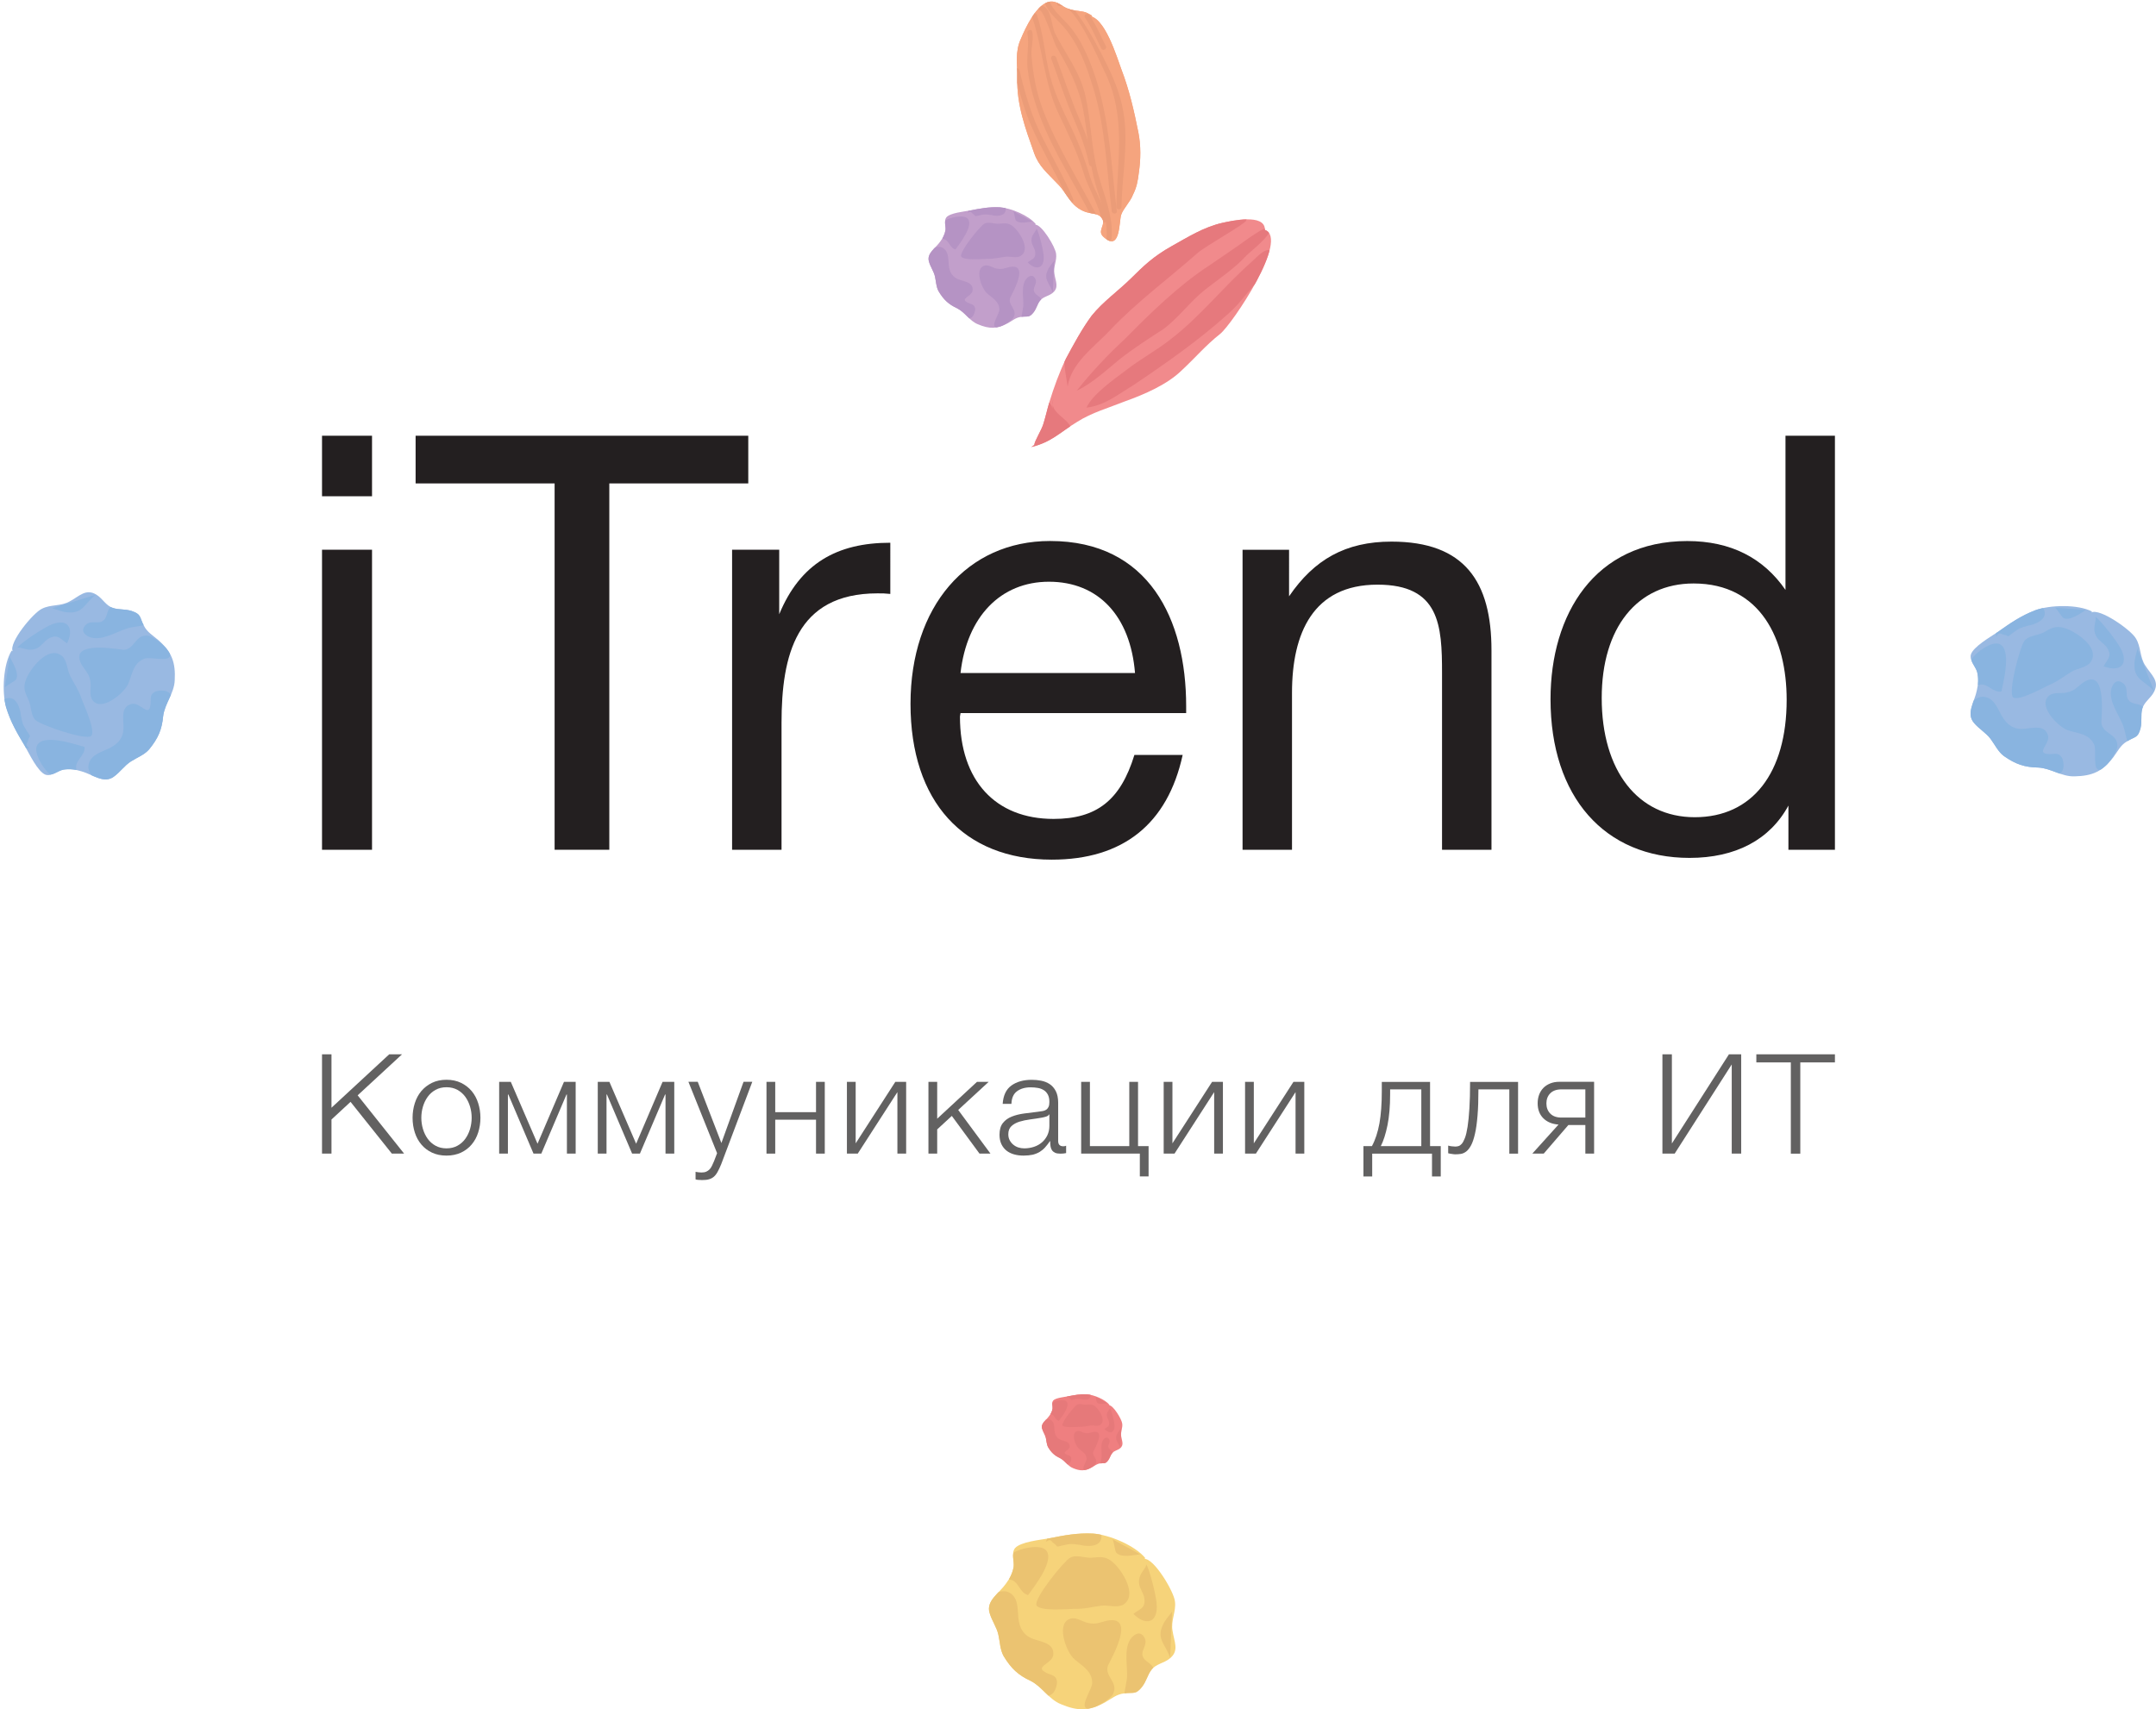 <?xml version="1.0" encoding="utf-8"?>
<!-- Generator: Adobe Illustrator 27.9.0, SVG Export Plug-In . SVG Version: 6.00 Build 0)  -->
<svg version="1.1" id="Layer_1" xmlns="http://www.w3.org/2000/svg" xmlns:xlink="http://www.w3.org/1999/xlink" x="0px" y="0px"
	 viewBox="0 0 455.68 361.32" style="enable-background:new 0 0 455.68 361.32;" xml:space="preserve">
<style type="text/css">
	.st0{clip-path:url(#SVGID_00000173151031936629634610000003703791069079148167_);fill:#F6D37A;}
	.st1{clip-path:url(#SVGID_00000173151031936629634610000003703791069079148167_);fill:#EBC371;}
	.st2{clip-path:url(#SVGID_00000119086399567866535850000016322355638195771545_);fill:#EF7F80;}
	.st3{clip-path:url(#SVGID_00000119086399567866535850000016322355638195771545_);fill:#E6797A;}
	.st4{clip-path:url(#SVGID_00000142147979392207719350000012576873737334230688_);fill:#C29FCB;}
	.st5{clip-path:url(#SVGID_00000142147979392207719350000012576873737334230688_);fill:#B593C4;}
	.st6{clip-path:url(#SVGID_00000029021696239948146970000009763683432214974105_);fill:#99B9E2;}
	.st7{clip-path:url(#SVGID_00000029021696239948146970000009763683432214974105_);fill:#89B4E0;}
	.st8{clip-path:url(#SVGID_00000062884097560500634570000017773157479674209946_);fill:#99B9E2;}
	.st9{clip-path:url(#SVGID_00000062884097560500634570000017773157479674209946_);fill:#89B4E0;}
	.st10{clip-path:url(#SVGID_00000091006795696493566510000001560501298704539020_);fill:#F18A8C;}
	.st11{clip-path:url(#SVGID_00000091006795696493566510000001560501298704539020_);fill:#E6797D;}
	.st12{clip-path:url(#SVGID_00000111907575341453167320000008433758704688867990_);fill:#F5A47E;}
	.st13{clip-path:url(#SVGID_00000111907575341453167320000008433758704688867990_);}
	.st14{fill:#EB9C78;}
	.st15{fill:#231F20;}
	.st16{fill:#626161;}
</style>
<g>
	<g>
		<defs>
			<path id="SVGID_1_" d="M242.09,329.4c-2.15-2.7-7.67-4.99-11.09-5.22c-3.31-0.16-6.01,0.36-9.23,1
				c-1.84,0.32-6.11,0.74-7.25,2.09c-0.84,1.1-0.11,2.76-0.29,3.97c-0.24,1.33-0.81,2.46-1.65,3.56c-1.44,2.05-4.19,3.58-3.43,6.14
				c0.46,1.62,1.5,3.02,1.85,4.58c0.35,1.56,0.36,3.19,1.12,4.56c1.6,2.64,3.09,4.03,5.73,5.25c2.47,1.26,3.78,3.87,6.39,4.92
				c3.52,1.48,5.88,1.49,9.28-0.37c1.37-0.76,2.43-1.73,4.02-1.91c2.11-0.3,2.44,0.36,3.86-1.42c0.91-1.2,1.16-2.53,1.93-3.53
				c0.97-1.31,2.68-1.42,3.9-2.43c2.08-1.65,0.92-3.57,0.59-5.86c-0.4-2.18,0.8-4.09,0.51-6.2c-0.19-2.05-4.44-9.18-6.48-8.99"/>
		</defs>
		<clipPath id="SVGID_00000088848177850220765500000003014314213365738424_">
			<use xlink:href="#SVGID_1_"  style="overflow:visible;"/>
		</clipPath>
		<path style="clip-path:url(#SVGID_00000088848177850220765500000003014314213365738424_);fill:#F6D37A;" d="M242.09,329.4
			c-2.15-2.7-7.67-4.99-11.09-5.22c-3.31-0.16-6.01,0.36-9.23,1c-1.84,0.32-6.11,0.74-7.25,2.09c-0.84,1.1-0.11,2.76-0.29,3.97
			c-0.24,1.33-0.81,2.46-1.65,3.56c-1.44,2.05-4.19,3.58-3.43,6.14c0.46,1.62,1.5,3.02,1.85,4.58c0.35,1.56,0.36,3.19,1.12,4.56
			c1.6,2.64,3.09,4.03,5.73,5.25c2.47,1.26,3.78,3.87,6.39,4.92c3.52,1.48,5.88,1.49,9.28-0.37c1.37-0.76,2.43-1.73,4.02-1.91
			c2.11-0.3,2.44,0.36,3.86-1.42c0.91-1.2,1.16-2.53,1.93-3.53c0.97-1.31,2.68-1.42,3.9-2.43c2.08-1.65,0.92-3.57,0.59-5.86
			c-0.4-2.18,0.8-4.09,0.51-6.2c-0.19-2.05-4.44-9.18-6.48-8.99"/>
		<path style="clip-path:url(#SVGID_00000088848177850220765500000003014314213365738424_);fill:#EBC371;" d="M226.17,329.28
			c-1.44,0.87-7.7,8.64-7.11,10.06c0.66,1.31,6.63,0.78,7.99,0.74c2.02,0.09,3.82-0.41,5.76-0.66c1.42-0.14,3.39,0.51,4.59-0.21
			c3.18-1.99-0.29-7.3-2.1-8.89c-1.6-1.46-2.81-1.18-4.69-1.03c-1.36,0.04-3.25-0.72-4.45,0.01"/>
		<path style="clip-path:url(#SVGID_00000088848177850220765500000003014314213365738424_);fill:#EBC371;" d="M214.2,328.25
			c1.33-0.94,5.66-1.91,6.87-0.55c1.93,2.1-2.45,7.64-3.77,9.48c-1.92-0.47-1.99-3.18-4.01-3.28"/>
		<path style="clip-path:url(#SVGID_00000088848177850220765500000003014314213365738424_);fill:#EBC371;" d="M234.26,351.9
			c1.32-2.57,5.49-10.34-0.19-9.33c-1.73,0.39-2.34,0.9-4.16,0.49c-1.05-0.22-2.36-1.2-3.57-0.92c-3.18,0.81-1.16,6.53,0.41,8.27
			c1.53,1.56,4.03,2.54,4.09,5.26c0.1,1.25-2.56,4.76-1.22,5.46c1.13,0.56,5.1-1.97,5.6-2.99c1.33-2.57-1.93-3.75-1.02-6.13"/>
		<path style="clip-path:url(#SVGID_00000088848177850220765500000003014314213365738424_);fill:#EBC371;" d="M235.14,325.39
			c0.3,0.48,0.47,2.3,0.76,2.78c1,1.23,3.66,0.54,5.09,0.4"/>
		<path style="clip-path:url(#SVGID_00000088848177850220765500000003014314213365738424_);fill:#EBC371;" d="M242.14,331.21
			c-0.8,1.27-1.48,1.88-1.41,3.41c0.1,1.25,1.17,2.37,1.16,3.55c0.15,1.88-1.1,1.97-2.33,2.98c2.15,2.24,4.9,2.35,4.94-1.48
			c0.02-1.91-1.44-7.58-2.2-8.95"/>
		<path style="clip-path:url(#SVGID_00000088848177850220765500000003014314213365738424_);fill:#EBC371;" d="M247.73,340.68
			c-0.27,0.42-1.66,1.92-1.98,2.9c-1.42,2.96,0.77,4.19,1.56,6.92"/>
		<path style="clip-path:url(#SVGID_00000088848177850220765500000003014314213365738424_);fill:#EBC371;" d="M210.29,336.91
			c0.42-0.35,1.82-0.78,2.78-0.38c2.22,0.99,1.97,3.48,2.16,5.43c0.2,2.26,1.2,3.9,3.41,4.58c1.75,0.6,4.31,0.9,3.95,3.41
			c-0.34,1.82-4.14,2.37-1.41,3.68c0.92,0.48,1.97,0.42,2.19,1.68c0.16,0.71-0.33,2.13-0.84,2.62c-2.58,2.64-10.26-5.15-11.62-7.33
			c-1.51-2.28-2.19-5.55-3.01-8.1c-0.26-0.88-1-5.81,1.31-4.97"/>
		<path style="clip-path:url(#SVGID_00000088848177850220765500000003014314213365738424_);fill:#EBC371;" d="M237.61,358.4
			c0.04-0.97,0.47-2.57,0.58-3.64c0.2-2.59-0.83-6.4,0.96-8.56c0.98-1.1,2.15-1.36,2.86,0.23c0.47,1.3-0.84,2.47-0.52,3.54
			c0.3,1.33,1.92,1.5,2.28,2.73c0.47,1.3-0.19,3.03-0.84,4.05c-1,1.8-2.17,1.63-3.63,2.57"/>
		<path style="clip-path:url(#SVGID_00000088848177850220765500000003014314213365738424_);fill:#EBC371;" d="M221.69,325.58
			c0.6-0.05,0.51,0.32,1.02,0.65c1.02,0.65,0.12,0.94,2.03,0.42c1.67-0.37,1.77-0.31,3.49-0.08c1.11,0.27,3,0.46,3.95-0.37
			c0.96-0.83,0.84-2.47-0.45-3.14c-1.29-0.67-3.58,0.46-4.91,0.76c-1.33,0.3-3.26-0.05-4.32,0.27c-0.7,0.42-1.25,1.08-1.43,1.82"/>
	</g>
	<g>
		<defs>
			<path id="SVGID_00000023277441975718794920000012699980112481127070_" d="M234.52,297c-0.93-1.17-3.32-2.16-4.8-2.26
				c-1.44-0.07-2.6,0.16-4,0.43c-0.79,0.14-2.64,0.32-3.14,0.9c-0.36,0.47-0.05,1.19-0.12,1.72c-0.11,0.57-0.35,1.06-0.72,1.54
				c-0.62,0.89-1.81,1.55-1.49,2.65c0.2,0.71,0.65,1.31,0.8,1.98c0.15,0.67,0.16,1.38,0.48,1.97c0.69,1.14,1.34,1.74,2.48,2.28
				c1.07,0.54,1.64,1.68,2.76,2.13c1.52,0.64,2.54,0.65,4.01-0.16c0.59-0.33,1.05-0.75,1.74-0.83c0.91-0.13,1.06,0.16,1.67-0.61
				c0.39-0.52,0.5-1.09,0.84-1.52c0.42-0.57,1.16-0.62,1.69-1.05c0.9-0.72,0.4-1.55,0.25-2.54c-0.17-0.94,0.35-1.77,0.22-2.68
				c-0.08-0.89-1.92-3.97-2.81-3.89"/>
		</defs>
		<clipPath id="SVGID_00000148643055820055343470000016643587721563027861_">
			<use xlink:href="#SVGID_00000023277441975718794920000012699980112481127070_"  style="overflow:visible;"/>
		</clipPath>
		<path style="clip-path:url(#SVGID_00000148643055820055343470000016643587721563027861_);fill:#EF7F80;" d="M234.52,297
			c-0.93-1.17-3.32-2.16-4.8-2.26c-1.44-0.07-2.6,0.16-4,0.43c-0.79,0.14-2.64,0.32-3.14,0.9c-0.36,0.47-0.05,1.19-0.12,1.72
			c-0.11,0.57-0.35,1.06-0.72,1.54c-0.62,0.89-1.81,1.55-1.49,2.65c0.2,0.71,0.65,1.31,0.8,1.98c0.15,0.67,0.16,1.38,0.48,1.97
			c0.69,1.14,1.34,1.74,2.48,2.28c1.07,0.54,1.64,1.68,2.76,2.13c1.52,0.64,2.54,0.65,4.01-0.16c0.59-0.33,1.05-0.75,1.74-0.83
			c0.91-0.13,1.06,0.16,1.67-0.61c0.39-0.52,0.5-1.09,0.84-1.52c0.42-0.57,1.16-0.62,1.69-1.05c0.9-0.72,0.4-1.55,0.25-2.54
			c-0.17-0.94,0.35-1.77,0.22-2.68c-0.08-0.89-1.92-3.97-2.81-3.89"/>
		<path style="clip-path:url(#SVGID_00000148643055820055343470000016643587721563027861_);fill:#E6797A;" d="M227.63,296.95
			c-0.62,0.38-3.33,3.74-3.07,4.35c0.29,0.57,2.87,0.34,3.45,0.32c0.88,0.04,1.66-0.17,2.5-0.29c0.61-0.06,1.46,0.22,1.98-0.09
			c1.38-0.86-0.12-3.16-0.91-3.85c-0.69-0.63-1.22-0.51-2.03-0.44C228.96,296.96,228.14,296.63,227.63,296.95"/>
		<path style="clip-path:url(#SVGID_00000148643055820055343470000016643587721563027861_);fill:#E6797A;" d="M222.44,296.5
			c0.58-0.41,2.45-0.83,2.98-0.24c0.84,0.91-1.06,3.31-1.63,4.11c-0.84-0.21-0.86-1.38-1.74-1.42"/>
		<path style="clip-path:url(#SVGID_00000148643055820055343470000016643587721563027861_);fill:#E6797A;" d="M231.13,306.74
			c0.57-1.11,2.38-4.47-0.08-4.04c-0.75,0.17-1.02,0.39-1.8,0.21c-0.46-0.09-1.02-0.52-1.55-0.4c-1.38,0.35-0.5,2.83,0.18,3.58
			c0.66,0.68,1.74,1.1,1.78,2.27c0.04,0.54-1.11,2.06-0.53,2.36c0.49,0.24,2.21-0.85,2.42-1.29c0.57-1.12-0.84-1.62-0.44-2.66"/>
		<path style="clip-path:url(#SVGID_00000148643055820055343470000016643587721563027861_);fill:#E6797A;" d="M231.51,295.26
			c0.12,0.21,0.2,1,0.33,1.2c0.43,0.53,1.59,0.23,2.2,0.17"/>
		<path style="clip-path:url(#SVGID_00000148643055820055343470000016643587721563027861_);fill:#E6797A;" d="M234.54,297.79
			c-0.35,0.55-0.65,0.81-0.61,1.47c0.05,0.54,0.51,1.03,0.5,1.54c0.07,0.81-0.47,0.85-1.01,1.29c0.93,0.97,2.12,1.02,2.14-0.64
			c0.01-0.83-0.62-3.28-0.95-3.87"/>
		<path style="clip-path:url(#SVGID_00000148643055820055343470000016643587721563027861_);fill:#E6797A;" d="M236.96,301.88
			c-0.12,0.18-0.72,0.83-0.86,1.26c-0.61,1.28,0.33,1.81,0.68,3"/>
		<path style="clip-path:url(#SVGID_00000148643055820055343470000016643587721563027861_);fill:#E6797A;" d="M220.75,300.25
			c0.18-0.15,0.78-0.34,1.2-0.16c0.96,0.43,0.85,1.5,0.93,2.35c0.09,0.97,0.52,1.68,1.47,1.98c0.76,0.26,1.86,0.39,1.71,1.48
			c-0.14,0.78-1.79,1.02-0.61,1.59c0.4,0.21,0.85,0.18,0.95,0.73c0.07,0.31-0.14,0.92-0.36,1.13c-1.12,1.14-4.44-2.23-5.03-3.17
			c-0.66-0.99-0.95-2.4-1.31-3.51c-0.11-0.38-0.43-2.51,0.57-2.15"/>
		<path style="clip-path:url(#SVGID_00000148643055820055343470000016643587721563027861_);fill:#E6797A;" d="M232.58,309.55
			c0.02-0.42,0.2-1.11,0.25-1.57c0.09-1.12-0.36-2.77,0.41-3.71c0.42-0.47,0.93-0.59,1.24,0.11c0.2,0.56-0.36,1.07-0.22,1.53
			c0.13,0.58,0.83,0.65,0.99,1.18c0.2,0.56-0.08,1.31-0.36,1.75c-0.43,0.78-0.94,0.71-1.57,1.11"/>
		<path style="clip-path:url(#SVGID_00000148643055820055343470000016643587721563027861_);fill:#E6797A;" d="M225.69,295.35
			c0.26-0.02,0.22,0.14,0.44,0.28c0.44,0.28,0.06,0.41,0.88,0.18c0.72-0.16,0.77-0.13,1.51-0.04c0.48,0.12,1.3,0.2,1.71-0.16
			c0.42-0.36,0.36-1.07-0.19-1.36c-0.56-0.29-1.55,0.2-2.13,0.33c-0.58,0.13-1.41-0.02-1.87,0.12c-0.3,0.18-0.54,0.47-0.62,0.78"/>
	</g>
	<g>
		<defs>
			<path id="SVGID_00000092422321099364224870000012864385081301813164_" d="M218.94,47.4c-1.48-1.85-5.27-3.42-7.61-3.58
				c-2.27-0.11-4.12,0.25-6.33,0.68c-1.26,0.22-4.19,0.51-4.98,1.44c-0.58,0.75-0.07,1.89-0.19,2.72c-0.17,0.91-0.55,1.68-1.14,2.44
				c-0.99,1.41-2.87,2.45-2.35,4.21c0.31,1.11,1.03,2.07,1.27,3.14c0.24,1.07,0.24,2.19,0.77,3.13c1.09,1.81,2.12,2.76,3.93,3.6
				c1.69,0.86,2.6,2.66,4.38,3.37c2.41,1.02,4.03,1.02,6.36-0.25c0.94-0.53,1.67-1.19,2.76-1.31c1.45-0.2,1.68,0.24,2.65-0.97
				c0.62-0.82,0.79-1.74,1.32-2.42c0.67-0.9,1.84-0.97,2.68-1.67c1.43-1.13,0.63-2.45,0.4-4.02c-0.28-1.49,0.55-2.8,0.35-4.25
				c-0.13-1.41-3.05-6.29-4.45-6.17"/>
		</defs>
		<clipPath id="SVGID_00000103968042050147413360000017593675353539593870_">
			<use xlink:href="#SVGID_00000092422321099364224870000012864385081301813164_"  style="overflow:visible;"/>
		</clipPath>
		<path style="clip-path:url(#SVGID_00000103968042050147413360000017593675353539593870_);fill:#C29FCB;" d="M218.94,47.4
			c-1.48-1.85-5.27-3.42-7.61-3.58c-2.27-0.11-4.12,0.25-6.33,0.68c-1.26,0.22-4.19,0.51-4.98,1.44c-0.58,0.75-0.07,1.89-0.19,2.72
			c-0.17,0.91-0.55,1.68-1.14,2.44c-0.99,1.41-2.87,2.45-2.35,4.21c0.31,1.11,1.03,2.07,1.27,3.14c0.24,1.07,0.24,2.19,0.77,3.13
			c1.09,1.81,2.12,2.76,3.93,3.6c1.69,0.86,2.6,2.66,4.38,3.37c2.41,1.02,4.03,1.02,6.36-0.25c0.94-0.53,1.67-1.19,2.76-1.31
			c1.45-0.2,1.68,0.24,2.65-0.97c0.62-0.82,0.79-1.74,1.32-2.42c0.67-0.9,1.84-0.97,2.68-1.67c1.43-1.13,0.63-2.45,0.4-4.02
			c-0.28-1.49,0.55-2.8,0.35-4.25c-0.13-1.41-3.05-6.29-4.45-6.17"/>
		<path style="clip-path:url(#SVGID_00000103968042050147413360000017593675353539593870_);fill:#B593C4;" d="M208.02,47.31
			c-0.99,0.6-5.28,5.93-4.87,6.9c0.45,0.9,4.54,0.53,5.47,0.5c1.38,0.06,2.62-0.28,3.95-0.45c0.97-0.09,2.32,0.35,3.15-0.15
			c2.18-1.37-0.2-5.01-1.44-6.1c-1.1-1-1.93-0.81-3.22-0.71c-0.93,0.02-2.23-0.49-3.06,0"/>
		<path style="clip-path:url(#SVGID_00000103968042050147413360000017593675353539593870_);fill:#B593C4;" d="M199.81,46.61
			c0.91-0.65,3.88-1.32,4.72-0.38c1.32,1.44-1.68,5.24-2.58,6.5c-1.32-0.32-1.37-2.18-2.75-2.24"/>
		<path style="clip-path:url(#SVGID_00000103968042050147413360000017593675353539593870_);fill:#B593C4;" d="M213.56,62.83
			c0.91-1.76,3.77-7.09-0.13-6.4c-1.19,0.27-1.61,0.61-2.85,0.33c-0.72-0.15-1.62-0.82-2.45-0.63c-2.18,0.55-0.8,4.48,0.28,5.67
			c1.05,1.08,2.76,1.74,2.81,3.61c0.07,0.85-1.76,3.26-0.84,3.74c0.77,0.38,3.49-1.35,3.84-2.05c0.91-1.76-1.32-2.57-0.7-4.2"/>
		<path style="clip-path:url(#SVGID_00000103968042050147413360000017593675353539593870_);fill:#B593C4;" d="M214.17,44.65
			c0.2,0.33,0.32,1.58,0.52,1.91c0.69,0.84,2.51,0.37,3.49,0.27"/>
		<path style="clip-path:url(#SVGID_00000103968042050147413360000017593675353539593870_);fill:#B593C4;" d="M218.97,48.64
			c-0.55,0.87-1.02,1.29-0.96,2.34c0.06,0.85,0.8,1.62,0.8,2.44c0.1,1.29-0.75,1.36-1.6,2.04c1.47,1.54,3.36,1.61,3.39-1.02
			c0.01-1.32-0.99-5.2-1.51-6.14"/>
		<path style="clip-path:url(#SVGID_00000103968042050147413360000017593675353539593870_);fill:#B593C4;" d="M222.8,55.13
			c-0.18,0.29-1.14,1.32-1.36,1.99c-0.98,2.03,0.53,2.87,1.07,4.74"/>
		<path style="clip-path:url(#SVGID_00000103968042050147413360000017593675353539593870_);fill:#B593C4;" d="M197.13,52.55
			c0.29-0.24,1.25-0.54,1.91-0.26c1.52,0.68,1.35,2.38,1.48,3.72c0.13,1.55,0.82,2.68,2.33,3.14c1.2,0.41,2.96,0.61,2.7,2.33
			c-0.23,1.25-2.83,1.62-0.96,2.52c0.63,0.33,1.35,0.3,1.5,1.16c0.11,0.48-0.23,1.46-0.58,1.8c-1.77,1.81-7.03-3.54-7.97-5.03
			c-1.03-1.56-1.5-3.8-2.06-5.55c-0.18-0.6-0.69-3.99,0.9-3.41"/>
		<path style="clip-path:url(#SVGID_00000103968042050147413360000017593675353539593870_);fill:#B593C4;" d="M215.87,67.29
			c0.03-0.67,0.32-1.76,0.4-2.5c0.14-1.78-0.57-4.38,0.66-5.87c0.67-0.75,1.48-0.94,1.96,0.16c0.32,0.89-0.58,1.69-0.36,2.42
			c0.21,0.91,1.32,1.02,1.57,1.87c0.32,0.89-0.13,2.08-0.58,2.77c-0.68,1.24-1.49,1.12-2.49,1.77"/>
		<path style="clip-path:url(#SVGID_00000103968042050147413360000017593675353539593870_);fill:#B593C4;" d="M204.95,44.78
			c0.42-0.03,0.35,0.22,0.7,0.44c0.7,0.44,0.09,0.64,1.39,0.29c1.14-0.25,1.21-0.21,2.4-0.06c0.76,0.19,2.05,0.31,2.71-0.25
			c0.66-0.57,0.58-1.7-0.31-2.16c-0.88-0.46-2.45,0.31-3.37,0.52c-0.92,0.21-2.23-0.04-2.97,0.19c-0.48,0.29-0.85,0.73-0.98,1.24"/>
	</g>
	<g>
		<defs>
			<path id="SVGID_00000096768690605120367590000004448382182103243405_" d="M2.46,137.53c-1.79,2.89-2.09,8.76-1.17,11.99
				c0.95,3.12,2.33,5.45,3.98,8.21c0.91,1.59,2.71,5.41,4.34,6.03c1.3,0.42,2.58-0.82,3.77-1.06c1.31-0.21,2.54-0.06,3.84,0.35
				c2.38,0.66,4.7,2.69,6.82,1.14c1.35-0.96,2.3-2.39,3.63-3.23c1.32-0.84,2.83-1.38,3.85-2.55c1.92-2.35,2.71-4.2,2.97-7.05
				c0.35-2.7,2.33-4.79,2.44-7.54c0.2-3.74-0.57-5.93-3.42-8.47c-1.16-1.02-2.4-1.68-3.1-3.09c-0.97-1.86-0.48-2.38-2.59-3.11
				c-1.42-0.44-2.73-0.23-3.9-0.62c-1.54-0.47-2.21-2.01-3.54-2.82c-2.22-1.38-3.61,0.33-5.62,1.4c-1.89,1.1-4.05,0.61-5.91,1.58
				c-1.84,0.86-7.03,7.15-6.17,8.98"/>
		</defs>
		<clipPath id="SVGID_00000040568070582023095650000015533773861318524349_">
			<use xlink:href="#SVGID_00000096768690605120367590000004448382182103243405_"  style="overflow:visible;"/>
		</clipPath>
		<path style="clip-path:url(#SVGID_00000040568070582023095650000015533773861318524349_);fill:#99B9E2;" d="M2.46,137.53
			c-1.79,2.89-2.09,8.76-1.17,11.99c0.95,3.12,2.33,5.45,3.98,8.21c0.91,1.59,2.71,5.41,4.34,6.03c1.3,0.42,2.58-0.82,3.77-1.06
			c1.31-0.21,2.54-0.06,3.84,0.35c2.38,0.66,4.7,2.69,6.82,1.14c1.35-0.96,2.3-2.39,3.63-3.23c1.32-0.84,2.83-1.38,3.85-2.55
			c1.92-2.35,2.71-4.2,2.97-7.05c0.35-2.7,2.33-4.79,2.44-7.54c0.2-3.74-0.57-5.93-3.42-8.47c-1.16-1.02-2.4-1.68-3.1-3.09
			c-0.97-1.86-0.48-2.38-2.59-3.11c-1.42-0.44-2.73-0.23-3.9-0.62c-1.54-0.47-2.21-2.01-3.54-2.82c-2.22-1.38-3.61,0.33-5.62,1.4
			c-1.89,1.1-4.05,0.61-5.91,1.58c-1.84,0.86-7.03,7.15-6.17,8.98"/>
		<path style="clip-path:url(#SVGID_00000040568070582023095650000015533773861318524349_);fill:#89B4E0;" d="M7.61,152.31
			c1.28,1.04,10.55,4.27,11.67,3.25c0.99-1.04-1.48-6.39-1.96-7.63c-0.59-1.9-1.64-3.4-2.52-5.11c-0.6-1.27-0.65-3.3-1.72-4.18
			c-2.9-2.29-6.66,2.68-7.54,4.89c-0.82,1.97-0.16,3,0.6,4.68c0.48,1.25,0.41,3.25,1.48,4.12"/>
		<path style="clip-path:url(#SVGID_00000040568070582023095650000015533773861318524349_);fill:#89B4E0;" d="M10.63,163.73
			c-1.31-0.93-3.65-4.61-2.79-6.18c1.31-2.49,7.89-0.26,10.03,0.34c0.2,1.94-2.29,2.9-1.7,4.8"/>
		<path style="clip-path:url(#SVGID_00000040568070582023095650000015533773861318524349_);fill:#89B4E0;" d="M25.88,137.33
			c-2.82-0.37-11.38-1.66-8.57,3.27c0.94,1.47,1.61,1.87,1.83,3.69c0.15,1.04-0.32,2.58,0.33,3.61c1.8,2.68,6.43-1.09,7.52-3.12
			c0.94-1.94,1.02-4.57,3.51-5.53c1.13-0.51,5.26,0.79,5.45-0.68c0.15-1.23-3.51-4.07-4.62-4.19c-2.82-0.38-2.82,3.03-5.34,2.98"/>
		<path style="clip-path:url(#SVGID_00000040568070582023095650000015533773861318524349_);fill:#89B4E0;" d="M1.04,145.29
			c0.35-0.43,1.97-1.2,2.33-1.62c0.8-1.34-0.72-3.58-1.32-4.85"/>
		<path style="clip-path:url(#SVGID_00000040568070582023095650000015533773861318524349_);fill:#89B4E0;" d="M4.12,136.89
			c1.44,0.32,2.23,0.75,3.62,0.18c1.13-0.51,1.81-1.87,2.91-2.26c1.68-0.76,2.19,0.36,3.53,1.17c1.37-2.73,0.55-5.31-3-4.08
			c-1.78,0.61-6.55,3.84-7.56,5.01"/>
		<path style="clip-path:url(#SVGID_00000040568070582023095650000015533773861318524349_);fill:#89B4E0;" d="M11.03,128.57
			c0.48,0.11,2.33,0.9,3.35,0.87c3.21,0.34,3.63-2.1,5.89-3.73"/>
		<path style="clip-path:url(#SVGID_00000040568070582023095650000015533773861318524349_);fill:#89B4E0;" d="M19.94,164.48
			c-0.46-0.28-1.32-1.42-1.27-2.45c0.19-2.38,2.57-2.98,4.31-3.8c2.03-0.93,3.22-2.39,3.12-4.67c-0.02-1.83-0.59-4.29,1.85-4.78
			c1.79-0.29,3.56,3.05,3.87,0.09c0.14-1.01-0.25-1.96,0.84-2.58c0.6-0.38,2.08-0.4,2.7-0.09c3.3,1.51-1.38,11.2-2.94,13.18
			c-1.61,2.15-4.41,3.86-6.5,5.47c-0.73,0.53-5.05,2.85-5.03,0.43"/>
		<path style="clip-path:url(#SVGID_00000040568070582023095650000015533773861318524349_);fill:#89B4E0;" d="M30.78,132.07
			c-0.91,0.28-2.53,0.41-3.56,0.67c-2.47,0.67-5.64,2.88-8.24,1.94c-1.34-0.54-1.97-1.54-0.73-2.72c1.05-0.86,2.57-0.04,3.44-0.69
			c1.14-0.72,0.75-2.27,1.78-3.02c1.04-0.86,2.87-0.82,4.02-0.56c2,0.32,2.23,1.47,3.59,2.51"/>
		<path style="clip-path:url(#SVGID_00000040568070582023095650000015533773861318524349_);fill:#89B4E0;" d="M5.68,157.68
			c-0.24-0.54,0.13-0.58,0.26-1.16c0.26-1.16,0.83-0.42-0.28-2.01c-0.9-1.42-0.88-1.53-1.23-3.2c-0.12-1.12-0.57-2.93-1.65-3.54
			c-1.09-0.61-2.57,0.04-2.76,1.45c-0.2,1.42,1.61,3.16,2.33,4.3c0.72,1.14,1.03,3.03,1.69,3.91c0.62,0.5,1.41,0.8,2.15,0.72"/>
	</g>
	<g>
		<defs>
			<path id="SVGID_00000183936316596844490420000016017732879422752934_" d="M442.17,129.27c-3.01-1.56-8.89-1.42-12.04-0.26
				c-3.04,1.18-5.26,2.73-7.9,4.59c-1.52,1.02-5.18,3.11-5.68,4.78c-0.32,1.32,1.01,2.51,1.33,3.68c0.31,1.29,0.25,2.53-0.06,3.85
				c-0.47,2.42-2.33,4.89-0.62,6.89c1.06,1.27,2.56,2.12,3.5,3.37c0.94,1.26,1.6,2.73,2.83,3.65c2.49,1.74,4.39,2.38,7.25,2.43
				c2.71,0.14,4.94,1.96,7.7,1.86c3.75-0.08,5.88-1.02,8.19-4.05c0.92-1.23,1.49-2.52,2.84-3.32c1.79-1.11,2.34-0.66,2.91-2.82
				c0.33-1.44,0.02-2.73,0.32-3.94c0.35-1.57,1.84-2.35,2.53-3.74c1.21-2.32-0.6-3.58-1.82-5.5c-1.23-1.8-0.91-4-2.02-5.78
				c-0.99-1.77-7.66-6.47-9.42-5.48"/>
		</defs>
		<clipPath id="SVGID_00000170986339488459847670000013414769670686115995_">
			<use xlink:href="#SVGID_00000183936316596844490420000016017732879422752934_"  style="overflow:visible;"/>
		</clipPath>
		<path style="clip-path:url(#SVGID_00000170986339488459847670000013414769670686115995_);fill:#99B9E2;" d="M442.17,129.27
			c-3.01-1.56-8.89-1.42-12.04-0.26c-3.04,1.18-5.26,2.73-7.9,4.59c-1.52,1.02-5.18,3.11-5.68,4.78c-0.32,1.32,1.01,2.51,1.33,3.68
			c0.31,1.29,0.25,2.53-0.06,3.85c-0.47,2.42-2.33,4.89-0.62,6.89c1.06,1.27,2.56,2.12,3.5,3.37c0.94,1.26,1.6,2.73,2.83,3.65
			c2.49,1.74,4.39,2.38,7.25,2.43c2.71,0.14,4.94,1.96,7.7,1.86c3.75-0.08,5.88-1.02,8.19-4.05c0.92-1.23,1.49-2.52,2.84-3.32
			c1.79-1.11,2.34-0.66,2.91-2.82c0.33-1.44,0.02-2.73,0.32-3.94c0.35-1.57,1.84-2.35,2.53-3.74c1.21-2.32-0.6-3.58-1.82-5.5
			c-1.23-1.8-0.91-4-2.02-5.78c-0.99-1.77-7.66-6.47-9.42-5.48"/>
		<path style="clip-path:url(#SVGID_00000170986339488459847670000013414769670686115995_);fill:#89B4E0;" d="M427.83,135.52
			c-0.95,1.36-3.46,10.84-2.36,11.88c1.11,0.91,6.26-1.96,7.47-2.53c1.85-0.73,3.27-1.89,4.91-2.9c1.22-0.69,3.25-0.9,4.03-2.03
			c2.07-3.06-3.17-6.44-5.44-7.15c-2.02-0.66-3,0.06-4.62,0.95c-1.2,0.57-3.21,0.66-4,1.79"/>
		<path style="clip-path:url(#SVGID_00000170986339488459847670000013414769670686115995_);fill:#89B4E0;" d="M416.66,139.39
			c0.82-1.38,4.31-3.98,5.95-3.24c2.58,1.12,0.85,7.85,0.41,10.02c-1.92,0.35-3.06-2.06-4.91-1.33"/>
		<path style="clip-path:url(#SVGID_00000170986339488459847670000013414769670686115995_);fill:#89B4E0;" d="M444.14,152.61
			c0.16-2.84,0.8-11.47-3.9-8.3c-1.39,1.04-1.74,1.74-3.54,2.1c-1.03,0.22-2.59-0.13-3.57,0.6c-2.53,2,1.57,6.34,3.68,7.26
			c2.01,0.79,4.64,0.67,5.78,3.08c0.6,1.08-0.39,5.3,1.09,5.39c1.24,0.06,3.79-3.81,3.83-4.92c0.17-2.84-3.23-2.59-3.37-5.1"/>
		<path style="clip-path:url(#SVGID_00000170986339488459847670000013414769670686115995_);fill:#89B4E0;" d="M434.33,128.44
			c0.45,0.32,1.34,1.88,1.79,2.2c1.39,0.7,3.51-0.98,4.73-1.68"/>
		<path style="clip-path:url(#SVGID_00000170986339488459847670000013414769670686115995_);fill:#89B4E0;" d="M442.94,130.87
			c-0.21,1.47-0.58,2.28,0.1,3.63c0.59,1.08,2,1.67,2.47,2.73c0.89,1.62-0.2,2.22-0.9,3.61c2.82,1.16,5.33,0.15,3.84-3.3
			c-0.75-1.73-4.33-6.24-5.57-7.17"/>
		<path style="clip-path:url(#SVGID_00000170986339488459847670000013414769670686115995_);fill:#89B4E0;" d="M451.75,137.14
			c-0.07,0.49-0.72,2.39-0.62,3.4c-0.1,3.23,2.36,3.46,4.17,5.59"/>
		<path style="clip-path:url(#SVGID_00000170986339488459847670000013414769670686115995_);fill:#89B4E0;" d="M416.62,148.73
			c0.24-0.48,1.32-1.43,2.34-1.45c2.39,0,3.16,2.33,4.11,4.01c1.08,1.95,2.63,3.03,4.89,2.76c1.82-0.16,4.23-0.92,4.91,1.48
			c0.42,1.77-2.77,3.77,0.2,3.87c1.02,0.06,1.94-0.41,2.64,0.64c0.43,0.57,0.56,2.04,0.29,2.68c-1.26,3.4-11.27-0.53-13.37-1.94
			c-2.27-1.44-4.18-4.11-5.94-6.07c-0.59-0.69-3.23-4.82-0.81-4.98"/>
		<path style="clip-path:url(#SVGID_00000170986339488459847670000013414769670686115995_);fill:#89B4E0;" d="M449.75,157.1
			c-0.35-0.89-0.6-2.49-0.93-3.5c-0.85-2.41-3.3-5.41-2.56-8.07c0.44-1.38,1.38-2.09,2.66-0.94c0.94,0.98,0.23,2.56,0.95,3.38
			c0.8,1.08,2.32,0.58,3.14,1.54c0.94,0.98,1.04,2.8,0.86,3.97c-0.17,2.02-1.3,2.34-2.23,3.76"/>
		<path style="clip-path:url(#SVGID_00000170986339488459847670000013414769670686115995_);fill:#89B4E0;" d="M422.33,134
			c0.52-0.29,0.59,0.08,1.18,0.17c1.18,0.17,0.48,0.79,1.98-0.43c1.35-1,1.46-0.99,3.1-1.47c1.11-0.2,2.88-0.78,3.41-1.91
			c0.53-1.13-0.23-2.56-1.66-2.64c-1.43-0.09-3.03,1.84-4.11,2.64c-1.08,0.81-2.94,1.26-3.77,1.98c-0.46,0.66-0.69,1.46-0.56,2.21"
			/>
	</g>
	<g>
		<defs>
			<path id="SVGID_00000068674404100919285570000016215939972608268179_" d="M267.34,48.43c-0.16-3.27-6.87-1.78-8.95-1.33
				c-4,0.9-7.39,3.06-10.71,4.91c-4,2.23-6.07,4.31-8.63,6.83c-2.71,2.68-5.91,4.91-8.31,7.88c-2.08,2.82-3.83,6.09-5.43,9.06
				c-1.44,2.98-2.56,6.09-3.52,9.21c-0.48,1.63-0.8,3.12-1.27,4.61c-0.32,1.19-1.92,3.71-1.92,4.46l-0.64,0.44
				c4.31-1.04,6.07-3.12,9.75-5.35c3.04-1.93,6.71-2.97,10.06-4.31c4.16-1.49,8.95-3.57,11.98-6.54c3.04-2.82,4.96-5.2,8.15-7.73
				c2.56-2.08,14.7-20.21,9.42-21.98"/>
		</defs>
		<clipPath id="SVGID_00000109014470238373879140000016620861481385116602_">
			<use xlink:href="#SVGID_00000068674404100919285570000016215939972608268179_"  style="overflow:visible;"/>
		</clipPath>
		<path style="clip-path:url(#SVGID_00000109014470238373879140000016620861481385116602_);fill:#F18A8C;" d="M267.34,48.43
			c-0.16-3.27-6.87-1.78-8.95-1.33c-4,0.9-7.39,3.06-10.71,4.91c-4,2.23-6.07,4.31-8.63,6.83c-2.71,2.68-5.91,4.91-8.31,7.88
			c-2.08,2.82-3.83,6.09-5.43,9.06c-1.44,2.98-2.56,6.09-3.52,9.21c-0.48,1.63-0.8,3.12-1.27,4.61c-0.32,1.19-1.92,3.71-1.92,4.46
			l-0.64,0.44c4.31-1.04,6.07-3.12,9.75-5.35c3.04-1.93,6.71-2.97,10.06-4.31c4.16-1.49,8.95-3.57,11.98-6.54
			c3.04-2.82,4.96-5.2,8.15-7.73c2.56-2.08,14.7-20.21,9.42-21.98"/>
		<path style="clip-path:url(#SVGID_00000109014470238373879140000016620861481385116602_);fill:#E6797D;" d="M263.35,46.65
			c0.16,0.45-8.47,5.35-10.07,6.69c-6.39,5.65-12.94,10.4-18.69,16.49c-3.35,3.57-8.15,6.83-8.95,11.89
			c-0.32-2.67-1.28-5.79-0.16-8.32c0.64-1.63,2.39-2.82,3.36-4.31c1.28-1.78,1.6-3.71,2.4-5.5c1.59-3.71,3.99-7.87,7.51-10.25
			c4.15-2.98,8.14-6.84,12.78-9.07c2.08-1.04,6.71-2.38,9.11-1.34c2.24,1.19,4.88,1.6,3.12,2.79"/>
		<path style="clip-path:url(#SVGID_00000109014470238373879140000016620861481385116602_);fill:#E6797D;" d="M267.5,48.28
			c-0.8,0.15-2.24,1.19-3.19,1.79c-2.88,2.08-5.75,4.01-8.79,6.09c-6.39,4.16-12.46,10.1-17.73,15.45c-3.68,3.42-7.19,7.13-10.23,11
			c3.36-1.63,6.39-4.46,9.11-6.69c3.04-2.38,6.07-4.31,9.27-6.39c3.19-2.38,5.59-5.79,8.79-8.32c3.04-2.38,6.23-4.46,8.79-7.28
			c1.44-1.33,4.95-4.01,5.11-5.79c-0.64-0.15-0.64,0.15-1.12,0.6"/>
		<path style="clip-path:url(#SVGID_00000109014470238373879140000016620861481385116602_);fill:#E6797D;" d="M266.7,58.53
			c-2.39,2.23-4.31,5.35-7.03,7.73c-6.07,5.5-13.26,10.55-20.13,15.16c-3.19,1.93-6.07,4.31-9.91,4.75
			c1.28-2.82,5.75-5.94,8.31-7.87c3.04-2.38,6.39-4.16,9.43-6.54c6.39-4.91,11.18-11.14,17.25-16.49c1.44-1.34,3.68-3.86,4.63-1.34
			c0.64,2.08-1.27,3.57-2.39,4.76"/>
		<path style="clip-path:url(#SVGID_00000109014470238373879140000016620861481385116602_);fill:#E6797D;" d="M222.6,84.39
			c-1.27,4.01,7.03,4.46,2.24,9.06c-2.08,1.93-8.63,5.5-10.07,1.78c-1.12-2.82,1.44-9.65,4.47-10.54c1.6-0.45,2.88,0.15,3.2,1.63"/>
	</g>
	<g>
		<defs>
			<path id="SVGID_00000163064352940561103070000000090372243748800170_" d="M230.82,3.6c-0.04-0.52-0.32-0.41-0.98-0.83
				c-1.03-0.54-2.8-0.4-3.98-0.89c-1.51-0.49-2.34-1.78-4.06-1.52c-2.78,0.53-5.12,5.69-5.99,7.75c-1.37,2.92-0.73,5.48-0.81,8.31
				c-0.12,5.78,1.69,10.63,3.57,15.94c0.98,2.78,2.77,4.19,5,6.55c2.13,2.12,2.63,4.73,5.89,5.9c1.51,0.49,3.05,0.17,3.67,1.8
				c0.3,1.22-1.26,2.35,0.18,3.53c3.53,3.19,3.2-3.35,3.66-4.73c0.47-1.38,1.94-2.74,2.51-4.29c0.76-1.49,1.03-2.93,1.22-4.6
				c0.42-2.82,0.45-5.78-0.09-8.51c-0.92-4.59-1.89-8.88-3.58-13.31c-0.89-2.33-3.58-11.58-7.12-11.3"/>
		</defs>
		<use xlink:href="#SVGID_00000163064352940561103070000000090372243748800170_"  style="overflow:visible;fill:#F5A47F;"/>
		<clipPath id="SVGID_00000111176352897730002280000003470889186451507847_">
			<use xlink:href="#SVGID_00000163064352940561103070000000090372243748800170_"  style="overflow:visible;"/>
		</clipPath>
		<path style="clip-path:url(#SVGID_00000111176352897730002280000003470889186451507847_);fill:#F5A47E;" d="M230.82,3.6
			c-0.04-0.52-0.32-0.41-0.98-0.83c-1.03-0.54-2.8-0.4-3.98-0.89c-1.51-0.49-2.34-1.78-4.06-1.52c-2.78,0.53-5.12,5.69-5.99,7.75
			c-1.37,2.92-0.73,5.48-0.81,8.31c-0.12,5.78,1.61,10.73,3.02,16.19c0.81,3.43,3.32,3.94,5.54,6.3c2.13,2.12,2.63,4.73,5.89,5.9
			c1.51,0.49,3.05,0.17,3.67,1.8c0.3,1.22-1.26,2.35,0.18,3.53c3.53,3.19,3.2-3.35,3.66-4.73c0.47-1.38,1.94-2.74,2.51-4.29
			c0.76-1.49,1.03-2.93,1.22-4.6c0.42-2.82,0.45-5.78-0.09-8.51c-0.92-4.59-1.89-8.88-3.58-13.31c-0.89-2.33-3.58-11.58-7.12-11.3"
			/>
		<g style="clip-path:url(#SVGID_00000111176352897730002280000003470889186451507847_);">
			<path class="st14" d="M220.85,0.67c0.66,1.98,2.64,3.48,3.96,5.02c3.29,3.82,4.98,8.63,6.4,13.39c2.48,8.34,2.69,17,3.76,25.56
				c0.08,0.68,1.17,0.69,1.08,0c-1.02-8.21-1.38-16.37-3.41-24.44c-0.94-3.76-2.25-7.52-4.07-10.94c-0.62-1.16-1.38-2.3-2.19-3.33
				c-1.27-1.62-3.83-3.59-4.49-5.56C221.67-0.28,220.62,0,220.85,0.67L220.85,0.67z"/>
		</g>
		<g style="clip-path:url(#SVGID_00000111176352897730002280000003470889186451507847_);">
			<path class="st14" d="M224.08,1.27c3.1-0.73,8.34,11.75,9.43,13.98c4.58,9.36,2.62,18.55,2.44,28.48c-0.01,0.7,1.07,0.7,1.08,0
				c0.12-6.26,1.35-12.51,0.6-18.75c-0.49-4.07-1.93-7.78-3.73-11.42c-1.76-3.56-3.66-7.09-5.96-10.33
				c-0.87-1.23-2.35-3.43-4.14-3.01C223.11,0.38,223.4,1.43,224.08,1.27L224.08,1.27z"/>
		</g>
		<g style="clip-path:url(#SVGID_00000111176352897730002280000003470889186451507847_);">
			<path class="st14" d="M219.86,2.24c0.78,0.17,2.91,6.73,3.35,7.52c2.5,4.4,4.68,8.25,5.69,13.29c0.93,4.66,1.11,9.42,2.16,14.06
				c1.02,4.5,3.21,8.54,2.79,13.3c-0.06,0.7,1.02,0.69,1.08,0c0.42-4.75-1.59-9.1-2.82-13.59c-1.51-5.48-1.46-11.32-2.78-16.87
				c-1.14-4.84-4.16-8.57-6.35-12.93c-0.8-1.57-0.66-5.36-2.83-5.83C219.46,1.04,219.17,2.09,219.86,2.24L219.86,2.24z"/>
		</g>
		<g style="clip-path:url(#SVGID_00000111176352897730002280000003470889186451507847_);">
			<path class="st14" d="M218.1,3.45c2.34,6.84,2.49,13.9,5.63,20.56c1.95,4.14,3.94,8.09,5.27,12.49
				c1.02,3.38,3.27,6.77,3.89,10.15c0.12,0.69,1.17,0.4,1.05-0.29c-0.58-3.12-2.58-5.82-3.51-8.87c-1.08-3.57-2.28-6.93-3.91-10.29
				c-2-4.13-4-8.1-4.95-12.63c-0.81-3.83-1.14-7.7-2.41-11.42C218.91,2.5,217.87,2.78,218.1,3.45L218.1,3.45z"/>
		</g>
		<g style="clip-path:url(#SVGID_00000111176352897730002280000003470889186451507847_);">
			<path class="st14" d="M217.13,7.02c0.46,2.15-0.21,4.99,0.03,7.25c0.39,3.67,1.45,7.22,2.77,10.65
				c2.84,7.38,7.28,14.08,10.88,21.08c0.32,0.62,1.26,0.07,0.94-0.55c-3.79-7.37-8.3-14.39-11.29-22.16
				c-1.44-3.73-2.16-7.7-2.45-11.67c-0.11-1.6,0.5-3.33,0.17-4.89C218.03,6.04,216.98,6.33,217.13,7.02L217.13,7.02z"/>
		</g>
		<g style="clip-path:url(#SVGID_00000111176352897730002280000003470889186451507847_);">
			<path class="st14" d="M214.42,15.12c0.94,4,1.96,7.94,3.63,11.71c2.39,5.39,5.52,10.4,7.85,15.82c0.28,0.64,1.21,0.09,0.94-0.54
				c-1.93-4.52-4.38-8.78-6.59-13.17c-2.28-4.51-3.62-9.22-4.78-14.11C215.3,14.15,214.26,14.44,214.42,15.12L214.42,15.12z"/>
		</g>
		<g style="clip-path:url(#SVGID_00000111176352897730002280000003470889186451507847_);">
			<path class="st14" d="M222.18,12.43c1.28,3.36,2.37,6.8,3.71,10.15c1.61,4.03,3.47,7.86,4.29,12.16
				c0.13,0.69,1.18,0.39,1.04-0.29c-0.65-3.38-1.88-6.5-3.23-9.64c-1.77-4.16-3.17-8.44-4.77-12.66
				C222.98,11.5,221.93,11.78,222.18,12.43L222.18,12.43z"/>
		</g>
		<g style="clip-path:url(#SVGID_00000111176352897730002280000003470889186451507847_);">
			<path class="st14" d="M229.31,3.74c1.44,2.03,2.33,4.36,3.48,6.54c0.33,0.62,1.26,0.07,0.94-0.55c-1.15-2.18-2.05-4.51-3.48-6.54
				C229.84,2.62,228.9,3.16,229.31,3.74L229.31,3.74z"/>
		</g>
	</g>
	<g>
		<path class="st15" d="M78.63,104.9H68.06V92.11h10.57V104.9z M78.63,179.63H68.06v-63.42h10.57V179.63z"/>
		<path class="st15" d="M158.15,102.19h-29.37v77.44h-11.56v-77.44H87.84V92.11h70.31V102.19z"/>
		<path class="st15" d="M188.16,125.55c-1.11-0.12-1.6-0.12-2.7-0.12c-17.21,0-20.28,13.15-20.28,27.41v26.79h-10.45v-63.42h9.96
			v13.64c4.42-10.69,12.16-15.12,23.48-15.12V125.55z"/>
		<path class="st15" d="M222.31,181.72c-18.68,0-29.87-12.29-29.87-32.94c0-20.53,11.92-34.42,29.5-34.42
			c20.9,0,28.76,16.59,28.76,34.91v1.47h-47.69l-0.12,0.74c0,13.52,7.49,21.63,19.79,21.63c9.1,0,14.14-3.94,17.08-13.52h10.2
			C246.77,174.22,237.31,181.72,222.31,181.72z M221.7,122.97c-10.2,0-17.33,7.37-18.69,19.3h36.88
			C238.91,130.22,232.15,122.97,221.7,122.97z"/>
		<path class="st15" d="M272.46,126.04c5.28-7.74,11.92-11.55,21.63-11.55c15.49,0,21.14,8.48,21.14,22.99v42.16h-10.45v-37.36
			c0-10.08-0.49-18.69-13.64-18.69c-13.65,0-18.07,10.32-18.07,22.86v33.19h-10.45v-63.42h9.83V126.04z"/>
		<path class="st15" d="M387.82,179.63h-9.83v-9.34c-3.93,7.25-11.19,11.06-20.9,11.06c-17.94,0-29.38-12.9-29.38-33.55
			c0-17.95,9.34-33.43,28.89-33.43c9.22,0,16.1,3.57,20.77,10.33V92.11h10.45V179.63z M338.53,147.55c0,15.36,7.62,25.2,19.67,25.2
			c12.17,0,19.42-9.34,19.42-24.83c0-12.66-5.41-24.58-19.67-24.58C346.03,123.34,338.53,132.68,338.53,147.55z"/>
	</g>
	<g>
		<path class="st16" d="M68.06,222.87h2v11.29l12.2-11.29h2.71l-9.38,8.67l9.82,12.32h-2.59l-8.73-10.94l-4.03,3.73v7.2h-2V222.87z"
			/>
		<path class="st16" d="M94.37,244.28c-1.16,0-2.18-0.21-3.07-0.63c-0.89-0.42-1.64-0.99-2.25-1.72c-0.61-0.72-1.07-1.57-1.38-2.54
			c-0.31-0.97-0.47-2-0.47-3.1c0-1.08,0.16-2.11,0.47-3.09c0.31-0.98,0.77-1.83,1.38-2.56c0.61-0.72,1.36-1.3,2.25-1.74
			c0.89-0.43,1.92-0.65,3.07-0.65c1.16,0,2.18,0.22,3.07,0.65c0.89,0.43,1.64,1.01,2.25,1.74s1.07,1.58,1.38,2.56
			c0.31,0.98,0.47,2.01,0.47,3.09c0,1.1-0.16,2.13-0.47,3.1c-0.31,0.97-0.77,1.82-1.38,2.54c-0.61,0.73-1.36,1.3-2.25,1.72
			C96.55,244.06,95.53,244.28,94.37,244.28z M94.37,242.75c0.88,0,1.66-0.19,2.32-0.56c0.67-0.37,1.22-0.86,1.66-1.47
			c0.44-0.61,0.77-1.3,1-2.07c0.22-0.77,0.34-1.56,0.34-2.36c0-0.8-0.11-1.59-0.34-2.36c-0.23-0.77-0.56-1.46-1-2.07
			c-0.44-0.61-1-1.1-1.66-1.47c-0.67-0.37-1.44-0.56-2.32-0.56s-1.66,0.19-2.32,0.56c-0.67,0.37-1.22,0.86-1.66,1.47
			s-0.77,1.3-1,2.07c-0.23,0.77-0.34,1.56-0.34,2.36c0,0.8,0.11,1.59,0.34,2.36c0.23,0.77,0.56,1.46,1,2.07s0.99,1.1,1.66,1.47
			C92.72,242.56,93.49,242.75,94.37,242.75z"/>
		<path class="st16" d="M105.49,228.69h2.47l5.65,13.08l5.59-13.08h2.47v15.17h-1.85v-12.5h-0.09l-5.32,12.5h-1.65l-5.32-12.5h-0.09
			v12.5h-1.85V228.69z"/>
		<path class="st16" d="M126.33,228.69h2.47l5.65,13.08l5.59-13.08h2.47v15.17h-1.85v-12.5h-0.09l-5.32,12.5h-1.65l-5.32-12.5h-0.09
			v12.5h-1.85V228.69z"/>
		<path class="st16" d="M148.42,249.45c-0.37-0.02-0.66-0.04-0.87-0.04c-0.21-0.01-0.39-0.05-0.54-0.11v-1.59
			c0.22,0.04,0.43,0.07,0.63,0.1c0.21,0.03,0.42,0.04,0.63,0.04c0.41,0,0.75-0.06,1.01-0.18c0.26-0.12,0.49-0.28,0.69-0.48
			c0.2-0.21,0.36-0.45,0.5-0.75c0.14-0.29,0.28-0.62,0.44-0.97l0.65-1.7l-6.06-15.09h1.97l5,12.94l4.68-12.94H159l-6.59,17.47
			c-0.27,0.65-0.53,1.18-0.76,1.6c-0.23,0.42-0.49,0.75-0.78,1c-0.28,0.24-0.62,0.42-1,0.53
			C149.49,249.4,149.01,249.45,148.42,249.45z"/>
		<path class="st16" d="M162,228.69h1.85v6.41h8.62v-6.41h1.85v15.17h-1.85v-7.17h-8.62v7.17H162V228.69z"/>
		<path class="st16" d="M179,228.69h1.85v13l8.38-13h2.29v15.17h-1.85v-13l-8.38,13H179V228.69z"/>
		<path class="st16" d="M196.23,228.69h1.85v7.79l8.41-7.79h2.47l-6.44,5.94l6.82,9.23h-2.32l-5.85-7.97l-3.09,2.85v5.12h-1.85
			V228.69z"/>
		<path class="st16" d="M216.34,244.28c-0.71,0-1.37-0.08-1.98-0.25c-0.62-0.17-1.16-0.43-1.62-0.79c-0.46-0.36-0.82-0.82-1.09-1.38
			c-0.26-0.56-0.4-1.22-0.4-1.98c0-1.06,0.23-1.88,0.71-2.48c0.47-0.6,1.09-1.05,1.87-1.36c0.77-0.31,1.65-0.53,2.62-0.66
			c0.97-0.13,1.96-0.25,2.96-0.37c0.37-0.04,0.71-0.09,1.01-0.15c0.3-0.06,0.55-0.16,0.75-0.31c0.2-0.15,0.35-0.35,0.46-0.6
			c0.11-0.25,0.16-0.59,0.16-1c0-0.63-0.1-1.14-0.31-1.54c-0.21-0.4-0.49-0.72-0.85-0.95c-0.36-0.23-0.78-0.4-1.26-0.48
			c-0.48-0.09-1-0.13-1.54-0.13c-1.18,0-2.14,0.28-2.88,0.83c-0.75,0.55-1.14,1.44-1.18,2.67h-1.85c0.12-1.78,0.73-3.08,1.84-3.88
			c1.11-0.8,2.54-1.21,4.31-1.21c0.67,0,1.33,0.06,2,0.19c0.67,0.13,1.26,0.37,1.79,0.72c0.53,0.35,0.96,0.85,1.29,1.48
			c0.33,0.64,0.5,1.47,0.5,2.48v8.06c0,0.75,0.36,1.12,1.09,1.12c0.23,0,0.43-0.04,0.59-0.12v1.56c-0.22,0.04-0.41,0.07-0.57,0.09
			c-0.17,0.02-0.38,0.03-0.63,0.03c-0.47,0-0.85-0.06-1.13-0.19c-0.28-0.13-0.5-0.31-0.66-0.54c-0.16-0.24-0.26-0.51-0.31-0.84
			c-0.05-0.32-0.07-0.68-0.07-1.07h-0.06c-0.33,0.49-0.67,0.93-1.01,1.31c-0.34,0.38-0.73,0.7-1.15,0.96
			c-0.42,0.25-0.91,0.45-1.46,0.59C217.7,244.21,217.07,244.28,216.34,244.28z M216.49,242.75c0.71,0,1.38-0.11,2.03-0.32
			c0.65-0.21,1.21-0.53,1.69-0.94c0.48-0.41,0.86-0.91,1.15-1.5c0.28-0.59,0.43-1.25,0.43-2v-2.41h-0.06
			c-0.12,0.22-0.34,0.37-0.68,0.47c-0.33,0.1-0.63,0.17-0.88,0.21c-0.78,0.14-1.59,0.26-2.43,0.37c-0.83,0.11-1.59,0.27-2.28,0.48
			c-0.69,0.22-1.25,0.53-1.69,0.94c-0.44,0.41-0.66,0.98-0.66,1.71c0,0.47,0.09,0.89,0.28,1.25c0.19,0.36,0.44,0.68,0.75,0.94
			c0.31,0.26,0.67,0.47,1.07,0.6C215.61,242.68,216.04,242.75,216.49,242.75z"/>
		<path class="st16" d="M240.92,243.86h-12.41v-15.17h1.85v13.58h8.32v-13.58h1.85v13.58h2.23v6.41h-1.85V243.86z"/>
		<path class="st16" d="M245.95,228.69h1.85v13l8.38-13h2.29v15.17h-1.85v-13l-8.38,13h-2.29V228.69z"/>
		<path class="st16" d="M263.15,228.69H265v13l8.38-13h2.29v15.17h-1.85v-13l-8.38,13h-2.29V228.69z"/>
		<path class="st16" d="M288.17,242.28h1.79c0.73-1.35,1.25-2.95,1.59-4.81c0.33-1.86,0.5-4.12,0.5-6.78v-1.99h10.2v13.58h2.26v6.41
			h-1.85v-4.82h-12.64v4.82h-1.85V242.28z M300.4,242.28v-12h-6.59v1.05c0,2.54-0.19,4.72-0.56,6.54c-0.37,1.82-0.84,3.29-1.41,4.4
			H300.4z"/>
		<path class="st16" d="M307.55,244.01c-0.1,0-0.22-0.01-0.35-0.03c-0.14-0.02-0.28-0.04-0.43-0.06c-0.15-0.02-0.28-0.04-0.41-0.07
			c-0.13-0.03-0.22-0.05-0.28-0.07v-1.62c0.16,0.06,0.39,0.11,0.71,0.15c0.31,0.04,0.58,0.06,0.79,0.06c0.2,0,0.41-0.03,0.65-0.09
			c0.24-0.06,0.47-0.22,0.71-0.48c0.23-0.26,0.46-0.68,0.68-1.25c0.22-0.57,0.4-1.36,0.56-2.37c0.16-1.01,0.28-2.28,0.38-3.82
			c0.1-1.54,0.15-3.42,0.15-5.66h10.14v15.17h-1.85v-13.59h-6.53c0,2.19-0.06,4.05-0.19,5.58c-0.13,1.53-0.3,2.8-0.54,3.81
			c-0.23,1.02-0.5,1.82-0.81,2.41c-0.31,0.59-0.65,1.02-1.01,1.31c-0.36,0.28-0.74,0.46-1.15,0.53
			C308.37,243.98,307.96,244.01,307.55,244.01z"/>
		<path class="st16" d="M329.4,237.72c-1.35-0.1-2.42-0.54-3.22-1.34c-0.79-0.79-1.19-1.85-1.19-3.16c0-0.67,0.11-1.28,0.32-1.84
			c0.22-0.56,0.52-1.03,0.91-1.43c0.39-0.39,0.87-0.7,1.44-0.93c0.57-0.23,1.21-0.34,1.91-0.34h7.35v15.17h-1.85v-6.03h-3.59
			l-5.2,6.03h-2.41L329.4,237.72z M335.07,236.25v-5.97h-5.06c-1.02,0-1.8,0.28-2.35,0.83c-0.55,0.55-0.82,1.27-0.82,2.14
			c0,0.87,0.27,1.59,0.82,2.15c0.55,0.56,1.33,0.84,2.35,0.84H335.07z"/>
		<path class="st16" d="M351.36,222.87h2v18.85l12.06-18.85h2.59v20.99h-2v-18.85l-12.06,18.85h-2.59V222.87z"/>
		<path class="st16" d="M378.5,224.58h-7.29v-1.71h16.61v1.71h-7.32v19.29h-2V224.58z"/>
	</g>
</g>
</svg>

